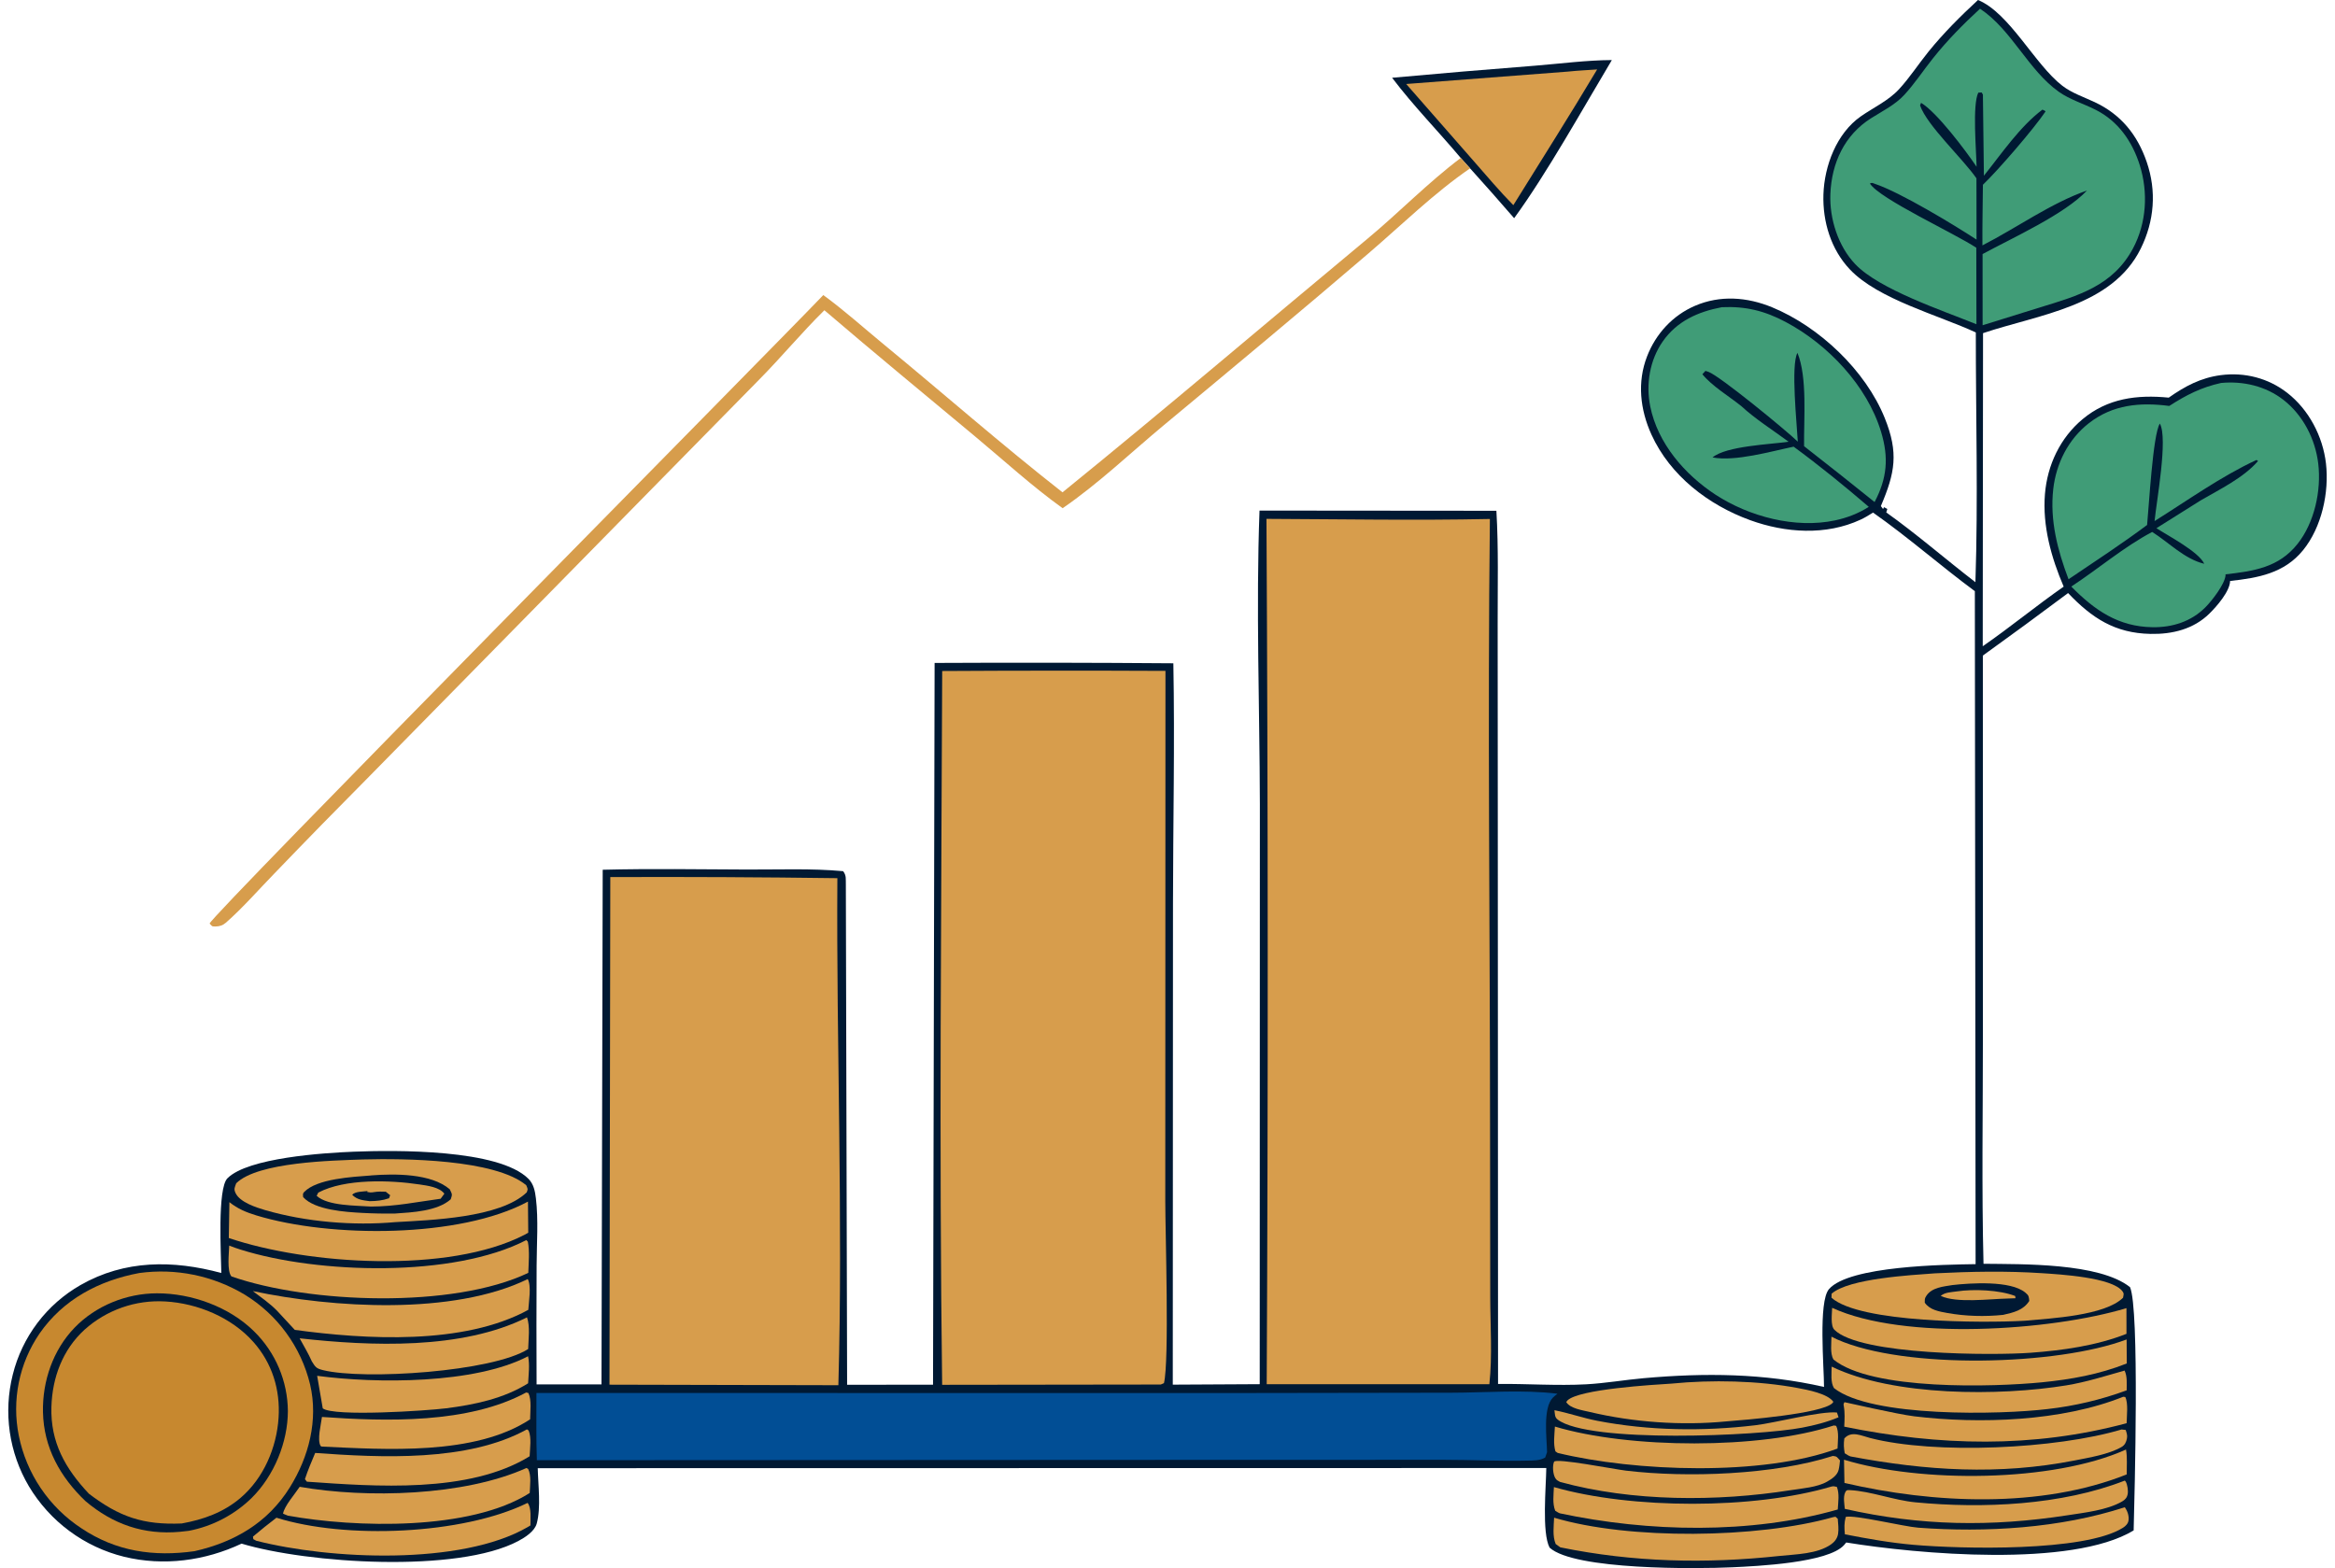 <?xml version="1.0" encoding="utf-8"?>
<svg xmlns="http://www.w3.org/2000/svg" fill="none" height="180" viewBox="0 0 268 180" width="268">
<path d="M159.779 8.927C165.251 8.429 170.726 7.966 176.204 7.539C179.106 7.305 182.093 6.909 185.001 6.894C181.703 12.412 177.516 19.943 173.786 25.046C172.121 23.122 170.436 21.216 168.731 19.328L167.658 18.132C165.071 15.056 162.2 12.13 159.779 8.927Z" fill="#001933"/>
<path d="M180.005 8.214C181.101 8.097 182.213 8.05 183.313 7.971C180.186 13.219 176.914 18.362 173.694 23.551C172.11 21.946 170.651 20.206 169.164 18.511L161.396 9.642L180.005 8.214Z" fill="#D79D4C"/>
<path d="M167.657 18.132L168.729 19.327C164.637 22.125 160.842 25.85 157.069 29.084C149.319 35.728 141.452 42.259 133.603 48.785C129.804 51.943 126.034 55.548 121.965 58.337C118.478 55.837 115.213 52.844 111.914 50.096C106.134 45.28 100.338 40.503 94.619 35.612C92.016 38.173 89.679 41.004 87.108 43.601L42.563 88.939C38.838 92.689 35.143 96.469 31.48 100.279C29.668 102.14 27.877 104.202 25.929 105.913C25.573 106.226 25.206 106.343 24.737 106.349C24.266 106.356 24.355 106.317 24.059 106.011C24.296 105.044 88.568 40.078 94.495 33.87C96.914 35.635 99.192 37.689 101.507 39.593C108.326 45.203 115.001 51.073 121.95 56.514C133.74 46.95 145.3 37.089 156.974 27.387C160.56 24.407 163.947 20.919 167.657 18.132Z" fill="#D79D4C"/>
<path d="M227.025 0C230.651 1.487 233.534 7.404 236.712 9.849C237.786 10.675 239.197 11.15 240.421 11.725C243.426 13.137 245.314 15.457 246.392 18.6C247.537 21.937 247.267 25.373 245.705 28.534C242.41 35.203 233.975 36.094 227.603 38.242L227.569 74.182C230.728 71.999 233.703 69.539 236.859 67.338C235.435 64.019 234.409 60.356 234.709 56.711C234.982 53.39 236.45 50.27 239.024 48.12C241.904 45.713 245.298 45.286 248.917 45.644C250.788 44.331 252.595 43.364 254.893 43.062C257.621 42.704 260.343 43.399 262.518 45.094C265.001 47.026 266.598 50.082 266.963 53.194C267.348 56.513 266.472 60.531 264.336 63.155C262.175 65.808 259.187 66.335 255.961 66.689C255.936 67.882 254.427 69.606 253.586 70.431C251.765 72.225 249.323 72.817 246.826 72.765C242.74 72.681 240.11 70.958 237.365 68.076C234.126 70.498 230.865 72.89 227.583 75.252L227.588 119.04C227.59 127.707 227.439 136.404 227.658 145.067C232.083 145.124 240.938 144.94 244.473 147.75C245.572 150.191 245.001 171.449 244.89 175.675C237.761 179.988 220.032 178.385 211.901 177.06C211.823 177.159 211.742 177.256 211.659 177.35C209.84 179.402 201.641 179.775 198.838 179.907C194.761 180.099 180.699 180.241 177.854 177.651C176.949 175.932 177.452 170.633 177.476 168.512L61.721 168.531C61.763 170.445 62.107 173.04 61.606 174.879C61.361 175.78 60.275 176.473 59.489 176.891C52.513 180.602 35.306 179.47 27.727 177.191C23.529 179.168 18.773 179.801 14.245 178.699C13.963 178.629 13.682 178.553 13.404 178.469C13.125 178.386 12.849 178.295 12.575 178.198C12.3 178.101 12.029 177.997 11.759 177.886C11.491 177.775 11.224 177.658 10.961 177.534C10.698 177.41 10.438 177.28 10.181 177.144C9.924 177.007 9.671 176.864 9.421 176.715C9.172 176.565 8.926 176.41 8.684 176.249C8.441 176.087 8.203 175.92 7.97 175.747C7.736 175.574 7.506 175.395 7.281 175.21C7.056 175.026 6.836 174.836 6.62 174.641C6.405 174.445 6.194 174.244 5.988 174.039C5.782 173.833 5.582 173.622 5.386 173.406C5.191 173.19 5.001 172.97 4.817 172.744C4.632 172.519 4.453 172.29 4.28 172.056C4.107 171.822 3.939 171.583 3.778 171.341C3.616 171.099 3.461 170.853 3.312 170.603C3.171 170.365 3.037 170.123 2.908 169.878C2.779 169.633 2.656 169.386 2.539 169.135C2.422 168.884 2.312 168.63 2.207 168.374C2.103 168.118 2.005 167.859 1.913 167.598C1.821 167.337 1.736 167.074 1.657 166.809C1.578 166.544 1.506 166.277 1.44 166.008C1.374 165.739 1.314 165.469 1.261 165.198C1.209 164.926 1.163 164.653 1.123 164.379C1.084 164.105 1.051 163.831 1.025 163.555C0.999 163.28 0.979 163.004 0.967 162.727C0.954 162.451 0.948 162.174 0.949 161.897C0.95 161.621 0.958 161.344 0.972 161.068C0.987 160.791 1.008 160.515 1.035 160.24C1.063 159.965 1.098 159.69 1.139 159.416C1.18 159.143 1.228 158.87 1.282 158.599C1.337 158.328 1.398 158.058 1.466 157.79C1.532 157.522 1.605 157.256 1.685 156.992C1.765 156.727 1.852 156.465 1.945 156.205C2.038 155.946 2.138 155.688 2.244 155.433C2.35 155.179 2.463 154.927 2.582 154.678C2.701 154.428 2.826 154.183 2.957 153.94C3.088 153.697 3.226 153.458 3.369 153.222C3.512 152.986 3.662 152.754 3.817 152.526C3.972 152.298 4.133 152.074 4.299 151.853C4.465 151.633 4.637 151.417 4.814 151.206C4.992 150.995 5.174 150.788 5.362 150.586C5.55 150.384 5.742 150.186 5.94 149.994C6.138 149.802 6.34 149.614 6.547 149.432C6.754 149.25 6.966 149.073 7.182 148.902C7.398 148.73 7.618 148.564 7.843 148.404C8.067 148.244 8.296 148.089 8.528 147.941C8.76 147.792 8.996 147.649 9.235 147.512C14.325 144.605 19.869 144.628 25.4 146.125C25.383 144.101 24.925 136.433 26.107 135.251C28.471 132.887 37.194 132.336 40.608 132.201C45.325 132.014 57.255 131.885 60.658 135.321C61.257 135.926 61.41 136.737 61.508 137.553C61.809 140.044 61.6 142.736 61.591 145.257C61.567 149.809 61.566 154.36 61.587 158.912L69.037 158.914L69.176 99.837C74.669 99.699 80.197 99.79 85.693 99.812C89.358 99.828 93.121 99.666 96.765 100C97.17 100.494 97.059 100.939 97.082 101.566L97.228 158.958L107.089 158.946L107.269 76.098C116.404 76.052 125.538 76.066 134.672 76.139C134.844 85.308 134.639 94.516 134.63 103.688L134.606 158.942L144.585 158.888L144.602 92.316C144.575 81.12 144.148 69.79 144.561 58.608L171.749 58.631C172.003 62.942 171.886 67.308 171.894 71.626L171.909 93.419L171.939 158.862C175.287 158.828 178.721 159.086 182.052 158.903C184.252 158.783 186.453 158.396 188.65 158.201C195.682 157.576 202.455 157.627 209.352 159.206C209.36 157.014 208.676 149.411 209.922 147.977C212.251 145.297 223.227 145.165 226.75 145.109L226.664 67.86C222.711 64.937 218.998 61.658 214.98 58.839C214.518 59.13 214.049 59.418 213.553 59.648C209.576 61.498 204.916 61.178 200.874 59.71C196.096 57.976 191.696 54.607 189.549 49.893C188.247 47.033 187.891 43.874 189.043 40.905C190.049 38.312 191.977 36.211 194.537 35.105C197.433 33.854 200.545 34.094 203.415 35.282C208.816 37.518 214.118 42.52 216.322 47.986C217.938 51.992 217.502 54.279 215.876 58.092L216.131 58.433L216.239 58.216L216.618 58.427L216.496 58.82C219.995 61.31 223.316 64.206 226.729 66.83C227.046 57.311 226.77 47.692 226.775 38.162C222.458 36.157 215.579 34.355 212.332 30.939C210.154 28.648 209.185 25.45 209.284 22.325C209.388 19.037 210.799 15.294 213.576 13.356C215.043 12.333 216.741 11.564 217.969 10.232C219.196 8.899 220.208 7.329 221.351 5.919C223.08 3.787 225.012 1.861 227.025 0Z" fill="#001933"/>
<path d="M178.41 161.877C180.06 162.197 181.677 162.774 183.347 163.095C189.269 164.236 195.477 164.318 201.459 163.604C203.789 163.326 208.939 161.954 210.837 162.142L211.019 162.687C209.69 163.25 208.268 163.605 206.856 163.877C201.84 164.842 182.352 165.687 178.783 162.952C178.418 162.672 178.477 162.312 178.41 161.877Z" fill="#D79D4C"/>
<path d="M243.878 173.011C244.176 173.439 244.376 173.998 244.302 174.524C244.249 174.907 243.969 175.179 243.655 175.375C239.214 178.161 225.044 177.799 219.655 177.331C216.988 177.099 214.371 176.636 211.747 176.122C211.677 175.387 211.652 174.841 211.844 174.124C212.832 173.851 218.521 175.238 220.168 175.361C227.911 175.939 236.461 175.428 243.878 173.011Z" fill="#D79D4C"/>
<path d="M243.876 169.954C243.915 170.001 243.965 170.042 243.994 170.096C244.178 170.445 244.276 171.105 244.207 171.493C244.135 171.903 243.923 172.144 243.57 172.35C241.873 173.342 239.258 173.634 237.317 173.933C228.524 175.289 220.423 175.163 211.739 173.202C211.689 172.646 211.545 171.89 211.756 171.371C211.873 171.084 211.952 171.029 212.281 171.046C214.749 171.172 217.336 172.21 219.857 172.451C227.558 173.188 236.608 172.794 243.876 169.954Z" fill="#D79D4C"/>
<path d="M243.506 164.088L243.981 164.143C244.08 164.475 244.192 164.756 244.122 165.106C244.035 165.542 243.888 165.876 243.493 166.104C242.034 166.945 239.806 167.312 238.139 167.64C229.402 169.357 221.098 168.82 212.398 167.183C212.155 167.104 211.948 166.951 211.73 166.818C211.615 166.201 211.597 165.744 211.682 165.12C212.497 164.203 213.618 164.803 214.648 165.068C222.094 166.988 236.037 166.325 243.506 164.088Z" fill="#D79D4C"/>
<path d="M60.393 159.84L60.647 159.903C61.035 160.712 60.851 162.026 60.843 162.923C54.489 167.113 44.219 166.387 36.923 166.05L36.794 165.98C36.386 165.252 36.841 163.529 36.953 162.651C44.305 163.168 53.737 163.449 60.393 159.84Z" fill="#D79D4C"/>
<path d="M210.229 156.873C217.314 160.303 229.528 160.267 237.163 159.025C239.413 158.659 241.658 157.941 243.851 157.325C244.177 158.018 244.085 158.843 244.088 159.595C242.627 160.133 241.139 160.581 239.624 160.94C238.11 161.299 236.579 161.566 235.032 161.741C229.6 162.396 214.796 162.733 210.497 159.339C210.084 158.673 210.226 157.641 210.229 156.873Z" fill="#D79D4C"/>
<path d="M60.48 164.074L60.672 164.205C61.023 165.033 60.822 166.266 60.79 167.163C53.838 171.464 43.036 170.628 35.223 170.081L34.998 169.792C35.33 168.767 35.763 167.777 36.175 166.782C43.715 167.323 53.672 167.837 60.48 164.074Z" fill="#D79D4C"/>
<path d="M60.611 155.682C60.818 156.674 60.663 157.779 60.614 158.787C57.813 160.548 54.457 161.242 51.207 161.657C49.058 161.931 38.315 162.648 37.044 161.664L36.402 157.928C43.172 158.834 54.485 158.884 60.611 155.682Z" fill="#D79D4C"/>
<path d="M244.015 166.389C244.174 167.303 244.09 168.318 244.093 169.248C234.201 173.187 221.882 172.595 211.697 170.225L211.646 167.559C220.38 170.235 235.615 170.179 244.015 166.389Z" fill="#D79D4C"/>
<path d="M243.696 160.331L243.927 160.36C244.29 161.043 244.095 162.566 244.084 163.369C233.29 166.26 222.566 165.985 211.672 163.765C211.711 162.957 211.761 162.184 211.62 161.382C211.611 161.33 211.6 161.278 211.59 161.225C211.63 161.135 211.633 161.018 211.71 160.956C211.727 160.943 217.744 162.341 219.724 162.579C227.192 163.477 236.653 163.166 243.696 160.331Z" fill="#D79D4C"/>
<path d="M60.558 172.515C61.025 173.104 60.87 174.359 60.881 175.101C60.779 175.166 60.675 175.228 60.571 175.289C52.908 179.733 37.823 179.02 29.408 176.86L29.074 176.676L29.033 176.384C29.913 175.638 30.812 174.917 31.73 174.218C39.64 176.702 53.056 176.186 60.558 172.515Z" fill="#D79D4C"/>
<path d="M210.371 167.124C210.874 167.168 210.851 167.29 211.186 167.641C211.15 168.002 211.116 168.372 211.028 168.726C210.869 169.37 210.236 169.769 209.698 170.08C208.578 170.727 206.798 170.856 205.524 171.056C197.059 172.386 187.36 172.388 179.049 170.107C178.803 169.962 178.661 169.924 178.508 169.67C178.239 169.22 178.161 168.273 178.366 167.798C178.567 167.33 185.241 168.648 186.618 168.812C193.626 169.651 203.637 169.298 210.371 167.124Z" fill="#D79D4C"/>
<path d="M60.488 151.216C60.858 152.263 60.65 153.736 60.62 154.854C56.559 157.462 41.793 158.44 37.064 157.274C36.286 157.083 36.2 156.918 35.796 156.278C35.395 155.368 34.868 154.497 34.391 153.623C42.547 154.527 52.976 154.969 60.488 151.216Z" fill="#D79D4C"/>
<path d="M210.172 170.648C210.45 170.576 210.555 170.615 210.828 170.68C211.141 171.473 210.975 172.432 210.93 173.272C200.918 176.138 189.159 175.871 179.034 173.712C178.875 173.664 178.646 173.499 178.5 173.414C178.168 172.572 178.315 171.591 178.35 170.7C187.257 173.25 201.266 173.279 210.172 170.648Z" fill="#D79D4C"/>
<path d="M210.477 163.628L210.747 163.672C211.098 164.381 210.924 165.492 210.904 166.277C202.286 169.475 187.647 168.931 178.787 166.781L178.525 166.601C178.258 165.711 178.419 164.674 178.464 163.753C186.975 166.308 201.992 166.395 210.477 163.628Z" fill="#D79D4C"/>
<path d="M60.423 168.51L60.616 168.615C61.011 169.406 60.827 170.507 60.799 171.377C53.966 175.734 40.788 175.381 33.035 173.978L32.49 173.753C32.602 172.908 33.894 171.443 34.397 170.669C42.064 172.011 53.258 171.735 60.423 168.51Z" fill="#D79D4C"/>
<path d="M210.206 153.434C210.415 153.543 210.625 153.648 210.84 153.744C218.639 157.216 236.137 156.753 244.084 153.754L244.1 156.51C240.962 157.76 237.686 158.347 234.339 158.676C228.869 159.215 214.803 159.646 210.428 156.047C210.04 155.353 210.199 154.221 210.206 153.434Z" fill="#D79D4C"/>
<path d="M210.285 150.123C218.512 153.913 235.369 152.776 244.064 150.16L244.067 153.108C240.625 154.472 236.72 155.011 233.045 155.283C228.865 155.593 213.466 155.587 210.539 152.639C210.072 152.168 210.27 150.773 210.285 150.123Z" fill="#D79D4C"/>
<path d="M210.381 174.157L210.668 174.104L210.93 174.339C210.972 174.895 211.055 175.529 210.964 176.082C210.879 176.596 210.568 176.991 210.15 177.283C208.566 178.393 206.133 178.403 204.264 178.603C195.751 179.518 187.489 179.336 179.087 177.618L178.554 177.238C178.169 176.303 178.335 175.208 178.373 174.213C186.942 176.778 201.739 176.602 210.381 174.157Z" fill="#D79D4C"/>
<path d="M191.847 158.823C196.452 158.367 201.798 158.475 206.36 159.333C207.429 159.534 209.783 159.968 210.426 160.917C210.39 160.966 210.359 161.021 210.316 161.065C209.097 162.284 200.255 162.996 198.129 163.161C193.009 163.66 187.45 163.265 182.439 162.072C181.64 161.882 180.224 161.69 179.766 160.943C179.806 160.887 179.837 160.824 179.885 160.774C181.156 159.446 189.856 158.95 191.847 158.823Z" fill="#D79D4C"/>
<path d="M60.573 146.824C61.01 147.621 60.69 149.448 60.636 150.354C53.218 154.428 41.967 153.762 33.836 152.656L31.785 150.444C30.95 149.599 29.963 148.915 29.018 148.202C38.166 150.143 51.993 151.014 60.573 146.824Z" fill="#D79D4C"/>
<path d="M26.329 137.993C27.286 138.76 28.263 139.162 29.424 139.516C37.926 142.106 52.795 142.135 60.597 137.929L60.63 141.501C60.485 141.589 60.337 141.672 60.186 141.75C51.502 146.224 35.344 145.19 26.262 142.11L26.329 137.993Z" fill="#D79D4C"/>
<path d="M60.408 142.347L60.584 142.527C60.803 143.677 60.672 144.941 60.635 146.111C52 150.235 35.511 149.64 26.566 146.52C26.026 145.903 26.287 143.821 26.309 142.978C26.744 143.154 27.186 143.31 27.635 143.447C36.508 146.236 52.041 146.684 60.408 142.347Z" fill="#D79D4C"/>
<path d="M222.083 146.164C226.17 145.956 230.295 145.876 234.382 146.148C236.394 146.282 242.423 146.62 243.607 148.228C243.823 148.521 243.722 148.625 243.674 148.963C241.603 151.023 235.361 151.335 232.479 151.599L232.193 151.616C227.707 151.864 213.45 151.875 210.211 148.963L210.224 148.502C212.213 146.745 219.37 146.369 222.083 146.164Z" fill="#D79D4C"/>
<path d="M224.09 147.511C226.131 147.28 230.754 146.96 232.457 148.373C232.874 148.719 232.855 148.827 232.91 149.335C232.21 150.422 231.089 150.66 229.91 150.932C227.821 151.151 225.57 151.091 223.504 150.717C222.556 150.545 221.5 150.372 220.916 149.536C220.927 149.132 220.876 149.071 221.12 148.713C221.757 147.778 223.065 147.683 224.09 147.511Z" fill="#001933"/>
<path d="M224.602 148.237C226.542 147.947 229.483 148.068 231.296 148.766L231.33 149.023L230.379 149.059C228.381 149.103 224.533 149.605 222.746 148.755C223.241 148.323 223.958 148.338 224.602 148.237Z" fill="#D79D4C"/>
<path d="M41.684 133.091C46.36 132.969 56.765 133.048 60.397 136.047C60.567 136.462 60.62 136.458 60.458 136.869C57.404 139.812 49.441 140.046 45.369 140.287C40.538 140.72 35.087 140.261 30.419 138.903C29.375 138.598 27.534 137.999 27.037 136.952C26.807 136.467 26.946 136.305 27.111 135.827C29.596 133.371 38.181 133.221 41.684 133.091Z" fill="#D79D4C"/>
<path d="M42.541 134.934C42.572 134.93 42.602 134.924 42.633 134.922C45.3 134.718 49.492 134.682 51.624 136.52C51.893 137.099 51.937 137.068 51.733 137.665C50.184 139.042 47.313 139.163 45.33 139.301C44.065 139.32 42.8 139.295 41.537 139.225C39.678 139.125 36.134 138.906 34.791 137.413C34.784 137.169 34.713 137.037 34.894 136.845C36.364 135.289 40.488 135.094 42.541 134.934Z" fill="#001933"/>
<path d="M42.577 138.499C40.891 138.37 37.612 138.444 36.344 137.265L36.531 136.896C39.614 135.275 44.797 135.457 48.145 135.961C49.045 136.097 50.446 136.267 51.002 137.024L50.574 137.603C47.837 137.97 45.378 138.494 42.577 138.499Z" fill="#D79D4C"/>
<path d="M42.42 137.88C41.639 137.776 40.989 137.724 40.422 137.15C40.755 136.757 41.684 136.784 42.213 136.718L42.112 136.806C42.44 136.893 42.593 136.899 42.934 136.841C43.392 136.764 43.813 136.775 44.276 136.795L44.782 137.199L44.649 137.548C43.881 137.81 43.229 137.869 42.42 137.88Z" fill="#001933"/>
<path d="M197.622 35.263C200.36 35.14 202.527 35.672 204.96 36.964C209.79 39.529 214.301 44.269 215.906 49.585C216.798 52.542 216.592 54.9 215.156 57.628C212.474 55.47 209.777 53.334 207.063 51.218C207.018 48.163 207.46 43.304 206.302 40.505C205.522 41.929 206.245 48.733 206.343 50.696C204.923 49.33 197.384 43.153 196.094 42.686C195.989 42.648 195.881 42.62 195.775 42.584C195.765 42.581 195.757 42.573 195.748 42.568L195.391 42.959C196.483 44.308 198.462 45.496 199.849 46.608C201.463 48.102 203.511 49.392 205.288 50.705C203.192 51.014 198.129 51.188 196.556 52.509C199.171 53.003 203.231 51.82 205.865 51.273C208.819 53.441 211.71 55.792 214.49 58.18C213.304 58.938 211.991 59.443 210.617 59.735C206.056 60.705 200.76 59.301 196.907 56.789C193.363 54.478 190.253 50.878 189.403 46.636C188.895 44.099 189.349 41.344 190.837 39.203C192.469 36.857 194.897 35.781 197.622 35.263Z" fill="#409C77"/>
<path d="M254.928 43.959C257.471 43.719 260.063 44.324 262.094 45.911C264.339 47.663 265.744 50.411 266.077 53.22C266.444 56.298 265.649 59.978 263.702 62.433C261.537 65.159 258.669 65.555 255.432 65.928C255.432 65.975 255.439 66.023 255.436 66.071C255.32 67.1 253.877 68.957 253.124 69.713C251.485 71.353 249.345 72.028 247.057 71.997C243.126 71.943 240.394 70.034 237.731 67.33C240.794 65.322 243.793 62.764 247.015 61.062C248.952 62.28 250.707 64.159 252.991 64.717C252.378 63.344 248.826 61.492 247.506 60.631L252.584 57.44C254.781 56.158 257.481 54.865 259.166 52.921L258.991 52.798C254.963 54.658 251.057 57.456 247.292 59.814C247.506 57.558 248.851 50.322 247.898 48.623C247.096 49.824 246.637 58.253 246.434 60.262C243.507 62.446 240.443 64.449 237.417 66.492C236.16 63.173 235.259 59.731 235.661 56.149C235.994 53.193 237.389 50.422 239.75 48.578C242.493 46.436 245.639 46.16 248.977 46.598C250.931 45.34 252.648 44.46 254.928 43.959Z" fill="#409C77"/>
<path d="M227.257 1C230.898 3.413 232.795 8.06 236.317 10.547C237.566 11.428 239.16 11.912 240.526 12.601C243.111 13.904 244.736 16.236 245.595 18.971C246.572 22.095 246.369 25.604 244.817 28.51C242.52 32.814 238.524 33.947 234.192 35.27L227.555 37.335L227.55 29.163C230.999 27.294 236.955 24.606 239.532 21.87C235.394 23.313 231.455 26.162 227.532 28.169C227.517 25.85 227.568 23.528 227.588 21.209C229.364 19.506 233.39 14.844 234.775 12.796L234.34 12.342L234.897 12.489L234.801 12.753L234.417 12.586C231.812 14.551 229.741 17.627 227.703 20.171L227.588 10.865L227.45 10.615L227.059 10.634C226.361 12.054 226.831 17.265 226.862 19.141C225.598 17.262 222.296 12.873 220.491 11.806L220.374 12.1C221.196 14.438 225.216 18.126 226.847 20.468L226.857 27.504C224.231 25.79 218.14 22.093 215.19 21.101C214.919 21.01 214.872 20.936 214.619 21.063C215.693 22.816 224.457 26.845 226.831 28.44L226.846 37.222C222.994 35.655 215.714 33.234 212.943 30.331C210.975 28.269 209.97 25.109 210.08 22.284C210.22 18.71 211.701 15.495 214.762 13.566C216.048 12.756 217.511 12.033 218.556 10.901C219.754 9.604 220.755 8.069 221.86 6.687C223.508 4.624 225.318 2.787 227.257 1Z" fill="#409C77"/>
<path d="M15.991 146.128C16.249 146.092 16.509 146.062 16.768 146.038C17.028 146.013 17.288 145.994 17.549 145.981C17.809 145.967 18.07 145.959 18.331 145.956C18.592 145.954 18.853 145.957 19.113 145.965C19.374 145.974 19.635 145.988 19.895 146.007C20.155 146.026 20.415 146.051 20.674 146.082C20.933 146.112 21.192 146.148 21.449 146.189C21.707 146.23 21.964 146.277 22.219 146.329C22.475 146.381 22.73 146.438 22.983 146.501C23.236 146.564 23.488 146.632 23.738 146.705C23.989 146.779 24.238 146.857 24.485 146.941C24.732 147.025 24.977 147.114 25.22 147.208C25.464 147.302 25.705 147.401 25.944 147.505C26.184 147.61 26.421 147.719 26.655 147.833C26.89 147.948 27.122 148.067 27.352 148.191C27.581 148.315 27.808 148.444 28.033 148.577C28.267 148.719 28.498 148.867 28.725 149.021C28.952 149.174 29.175 149.333 29.394 149.497C29.614 149.662 29.829 149.831 30.04 150.007C30.251 150.182 30.457 150.362 30.659 150.547C30.861 150.733 31.058 150.923 31.251 151.118C31.444 151.313 31.631 151.513 31.814 151.717C31.997 151.922 32.175 152.13 32.347 152.343C32.52 152.557 32.687 152.774 32.848 152.996C33.01 153.217 33.166 153.442 33.317 153.672C33.468 153.901 33.612 154.134 33.752 154.37C33.891 154.606 34.024 154.846 34.151 155.089C34.279 155.332 34.4 155.578 34.515 155.827C34.63 156.076 34.739 156.328 34.842 156.582C34.945 156.837 35.041 157.093 35.131 157.352C35.221 157.612 35.305 157.873 35.382 158.136C35.459 158.399 35.53 158.664 35.594 158.931C36.547 163.009 35.446 167.24 33.263 170.74C30.733 174.797 26.905 177.022 22.327 178.058C17.642 178.717 13.322 178.098 9.334 175.424C9.105 175.274 8.88 175.118 8.658 174.956C8.437 174.795 8.219 174.628 8.006 174.456C7.793 174.283 7.584 174.106 7.38 173.923C7.175 173.74 6.976 173.552 6.78 173.36C6.585 173.167 6.395 172.97 6.21 172.768C6.024 172.566 5.844 172.359 5.669 172.148C5.494 171.937 5.324 171.722 5.159 171.503C4.995 171.283 4.836 171.06 4.682 170.833C4.529 170.605 4.381 170.374 4.239 170.14C4.097 169.905 3.96 169.667 3.83 169.426C3.7 169.184 3.575 168.94 3.457 168.692C3.339 168.445 3.227 168.194 3.121 167.941C3.015 167.688 2.916 167.433 2.822 167.174C2.729 166.916 2.642 166.656 2.562 166.394C2.482 166.131 2.408 165.867 2.34 165.601C2.273 165.335 2.212 165.068 2.158 164.799C2.108 164.548 2.063 164.296 2.025 164.043C1.987 163.789 1.955 163.536 1.93 163.281C1.904 163.026 1.885 162.771 1.872 162.515C1.86 162.26 1.853 162.004 1.854 161.748C1.854 161.492 1.86 161.236 1.873 160.981C1.886 160.725 1.905 160.47 1.93 160.215C1.956 159.961 1.988 159.707 2.026 159.454C2.064 159.201 2.109 158.949 2.16 158.698C2.211 158.447 2.268 158.197 2.331 157.95C2.394 157.702 2.464 157.455 2.539 157.211C2.615 156.966 2.696 156.724 2.784 156.483C2.872 156.243 2.965 156.005 3.065 155.769C3.165 155.534 3.27 155.301 3.381 155.07C3.492 154.84 3.609 154.612 3.732 154.388C3.854 154.163 3.982 153.942 4.116 153.724C4.25 153.505 4.389 153.291 4.533 153.079C7.257 149.149 11.378 146.986 15.991 146.128Z" fill="#C7882F"/>
<path d="M9.811 172.312C6.909 169.542 5.013 166.166 4.932 162.078C4.863 158.536 6.081 154.969 8.559 152.403C10.996 149.879 14.513 148.468 18.005 148.458C21.978 148.445 26.336 150.016 29.176 152.841C29.327 152.989 29.474 153.141 29.618 153.297C29.761 153.453 29.901 153.612 30.037 153.775C30.172 153.938 30.303 154.103 30.431 154.272C30.558 154.442 30.682 154.614 30.801 154.789C30.92 154.964 31.035 155.142 31.145 155.323C31.255 155.504 31.361 155.687 31.462 155.874C31.564 156.059 31.66 156.248 31.753 156.439C31.845 156.63 31.932 156.823 32.015 157.018C32.097 157.213 32.175 157.41 32.248 157.609C32.321 157.807 32.389 158.008 32.452 158.21C32.515 158.413 32.574 158.616 32.627 158.821C32.68 159.027 32.728 159.233 32.771 159.441C32.814 159.648 32.852 159.857 32.885 160.066C32.918 160.275 32.945 160.485 32.968 160.696C32.99 160.907 33.008 161.118 33.02 161.329C33.032 161.541 33.039 161.753 33.041 161.965C33.039 165.554 31.455 169.394 28.909 171.924C28.662 172.166 28.408 172.398 28.145 172.622C27.881 172.845 27.61 173.058 27.331 173.261C27.052 173.464 26.766 173.657 26.473 173.839C26.18 174.022 25.881 174.193 25.576 174.353C25.271 174.514 24.96 174.663 24.644 174.801C24.327 174.938 24.006 175.064 23.681 175.178C23.355 175.292 23.026 175.394 22.693 175.484C22.36 175.574 22.024 175.652 21.686 175.718C21.339 175.765 20.991 175.805 20.642 175.835C16.498 176.206 12.969 174.976 9.811 172.312Z" fill="#001933"/>
<path d="M10.203 171.461C7.493 168.576 5.783 165.565 5.9 161.505C5.998 158.131 7.182 154.945 9.699 152.636C9.855 152.496 10.015 152.359 10.178 152.227C10.341 152.094 10.507 151.966 10.676 151.841C10.846 151.717 11.018 151.597 11.193 151.481C11.369 151.365 11.546 151.254 11.727 151.147C11.908 151.04 12.091 150.938 12.277 150.84C12.463 150.742 12.651 150.649 12.841 150.56C13.032 150.471 13.224 150.387 13.419 150.308C13.613 150.229 13.809 150.155 14.008 150.085C14.206 150.016 14.406 149.952 14.607 149.892C14.808 149.833 15.011 149.778 15.215 149.728C15.419 149.679 15.624 149.635 15.831 149.595C16.037 149.556 16.244 149.522 16.452 149.493C16.66 149.464 16.868 149.44 17.077 149.421C17.286 149.402 17.496 149.389 17.706 149.38C17.915 149.372 18.125 149.369 18.335 149.371C18.545 149.373 18.755 149.38 18.964 149.392C22.689 149.603 26.581 151.225 29.084 154.045C31.236 156.467 32.18 159.518 31.974 162.737C31.754 166.178 30.254 169.687 27.604 171.944C25.652 173.607 23.346 174.43 20.859 174.878C16.44 175.06 13.71 174.13 10.203 171.461Z" fill="#C7882F"/>
<path d="M61.571 159.901L142.311 159.906L166.57 159.869C170.509 159.864 174.867 159.496 178.76 159.986C178.575 160.127 178.403 160.26 178.239 160.426C177.055 161.621 177.537 165.097 177.562 166.699L177.348 167.313C176.704 167.679 176.011 167.644 175.286 167.661C172.123 167.735 168.924 167.57 165.755 167.57L139.93 167.575L61.619 167.614C61.526 165.051 61.578 162.467 61.571 159.901Z" fill="#014E95"/>
<path d="M70.047 100.678C78.735 100.644 87.422 100.686 96.109 100.804C95.983 120.193 96.769 139.622 96.224 159.007L69.953 158.945L70.047 100.678Z" fill="#D79D4C"/>
<path d="M108.14 77.024C116.682 76.974 125.224 76.969 133.766 77.009L133.745 137.886C133.745 141.408 134.223 156.243 133.593 158.77L133.23 158.928L108.135 158.961C107.777 131.671 108.041 104.318 108.14 77.024Z" fill="#D79D4C"/>
<path d="M145.359 59.56C153.9 59.596 162.464 59.75 171.002 59.573C170.739 82.829 171.009 106.122 171.021 129.383L171.042 148.854C171.046 152.129 171.297 155.639 170.944 158.89L145.387 158.889C145.549 125.779 145.539 92.669 145.359 59.56Z" fill="#D79D4C"/>
</svg>
